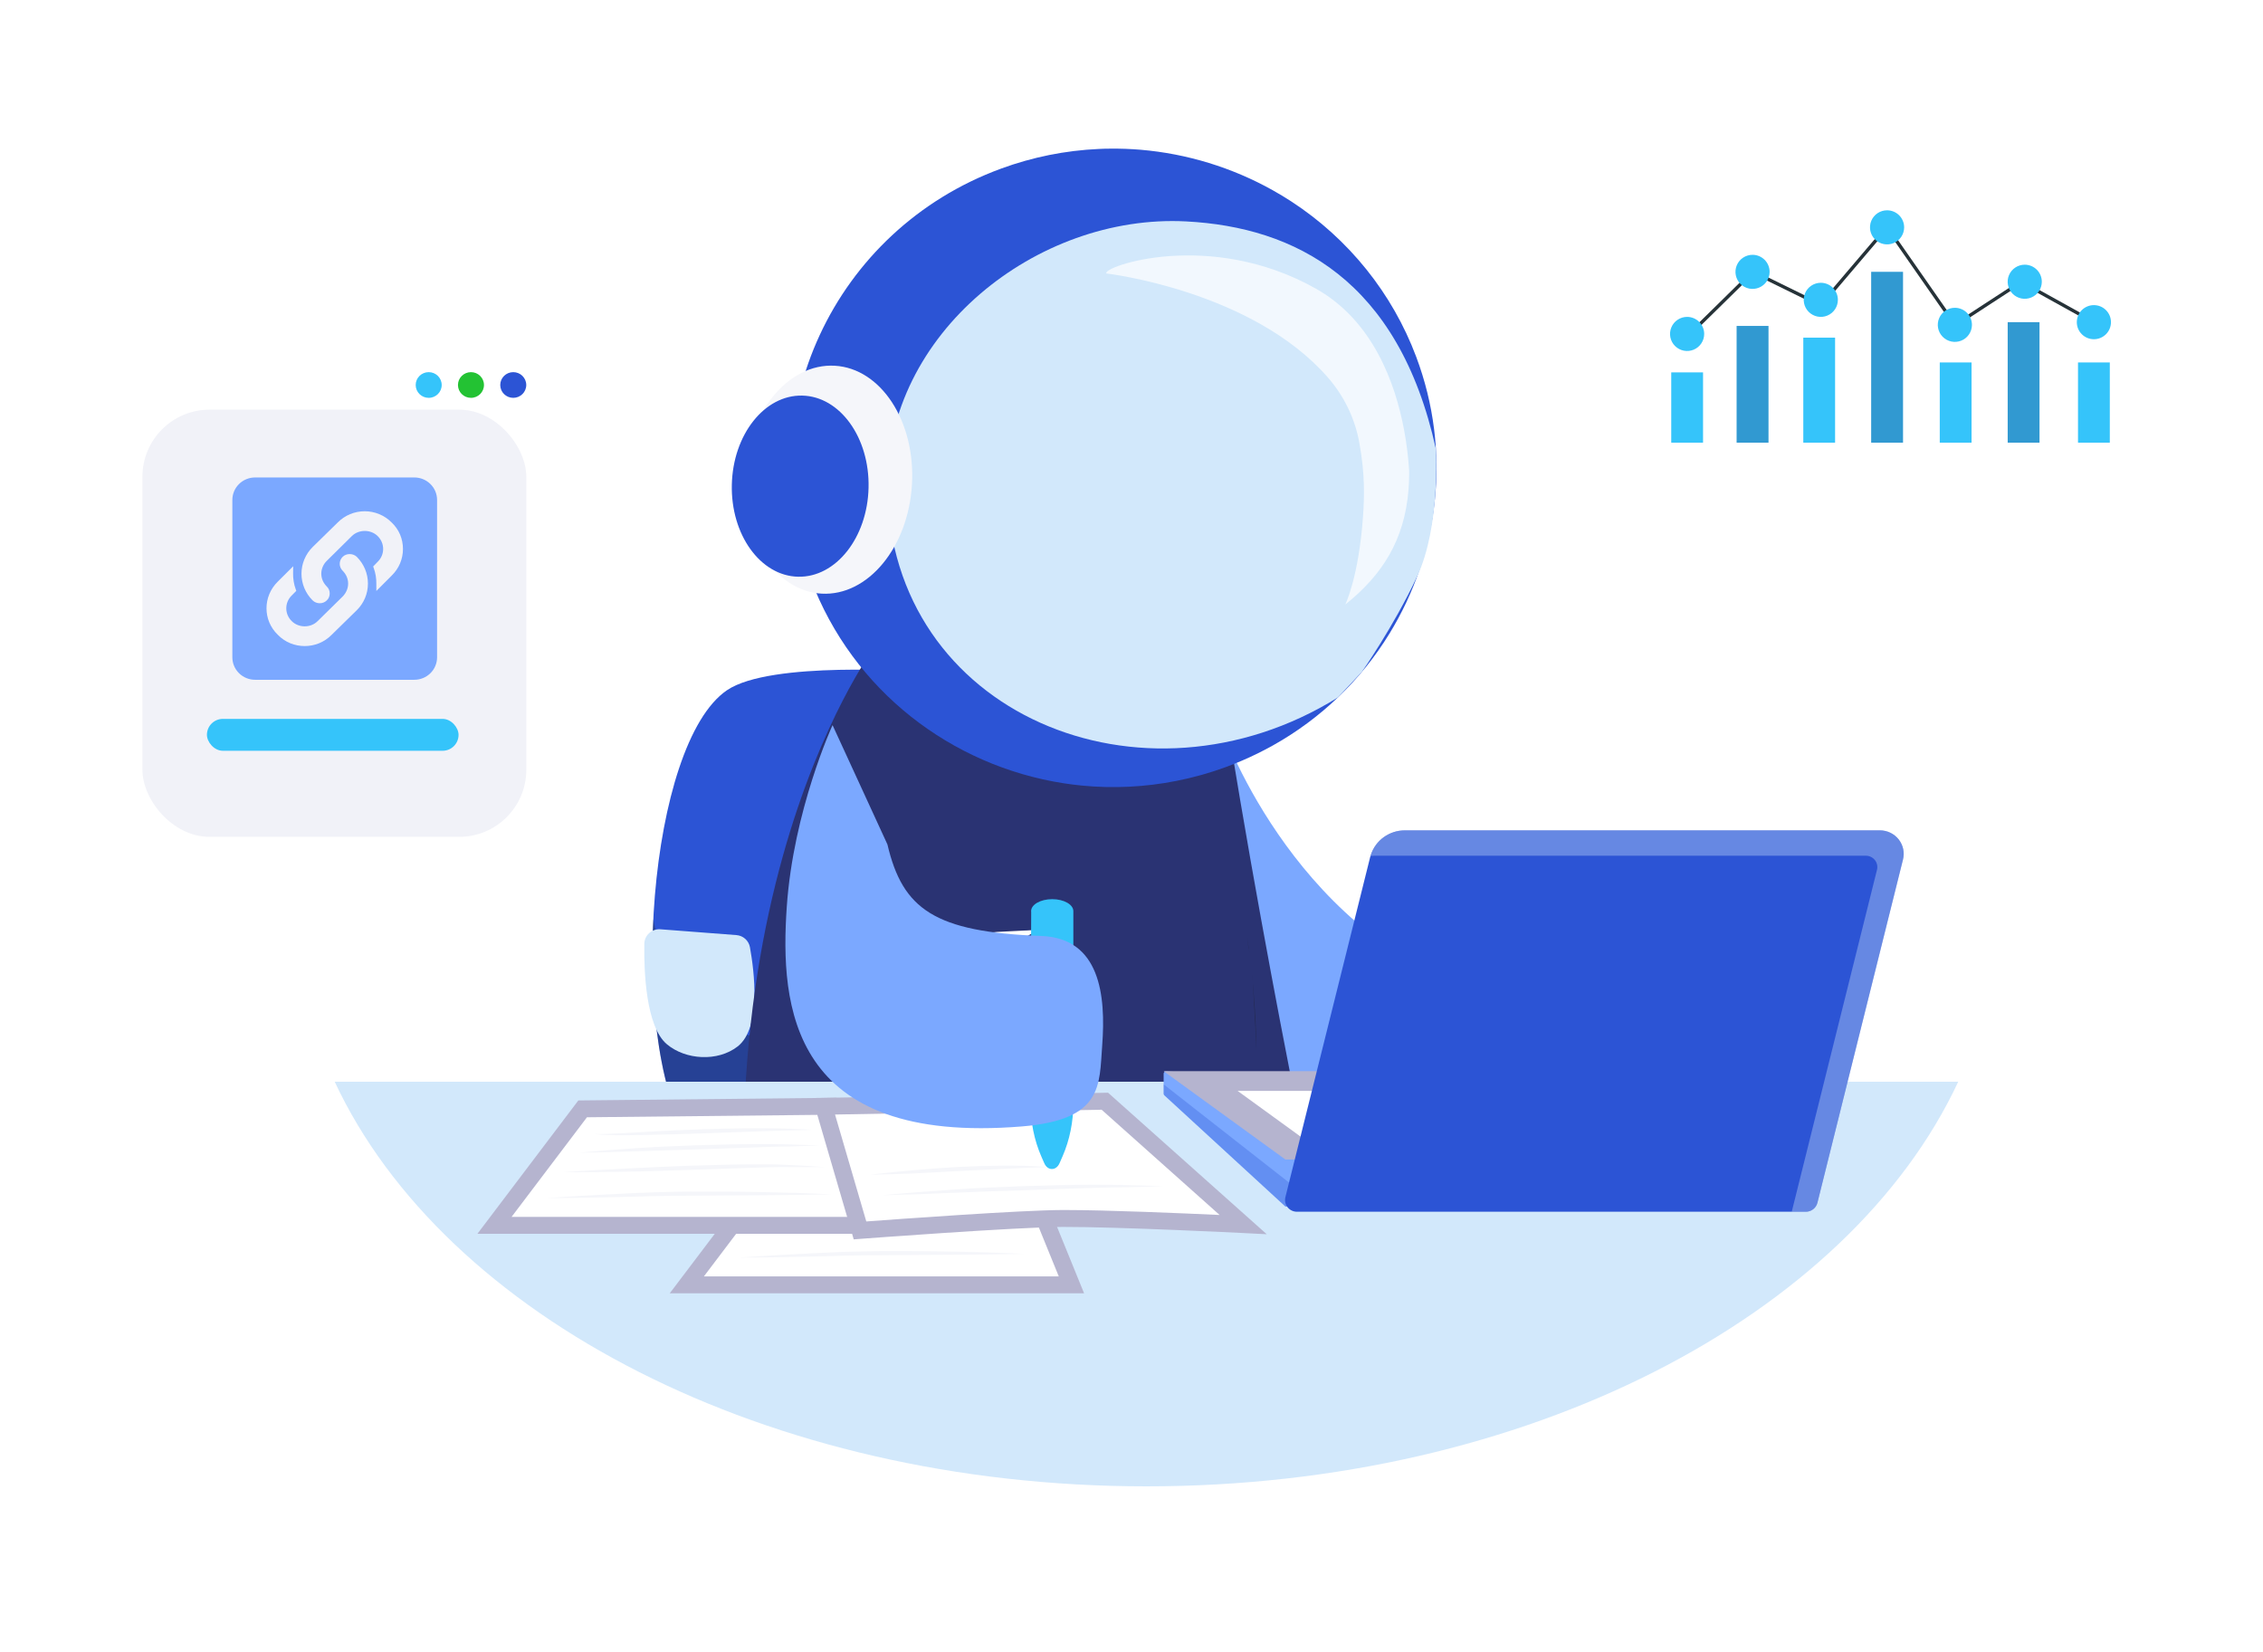 <svg width="337" height="246" viewBox="0 0 337 246" fill="none" xmlns="http://www.w3.org/2000/svg">
<g clip-path="url(#clip0_4728_4932)">
<path d="M321.545 22.133H240.491C238.729 22.133 237.301 23.56 237.301 25.319V70.76C237.301 72.519 238.729 73.946 240.491 73.946H321.545C323.307 73.946 324.736 72.519 324.736 70.76V25.319C324.736 23.56 323.307 22.133 321.545 22.133Z" fill="white"/>
<path d="M250.445 50.913C250.828 50.571 261.055 40.484 261.055 40.484L271.15 45.438L281.01 33.848L291.152 48.405L300.997 41.987" stroke="#263238" stroke-width="0.5" stroke-miterlimit="10"/>
<path d="M253.613 55.454H248.877V65.923H253.613V55.454Z" fill="#35C4FA"/>
<path d="M263.354 48.537H258.619V65.922H263.354V48.537Z" fill="#35C4FA"/>
<path d="M273.277 50.283H268.542V65.923H273.277V50.283Z" fill="#35C4FA"/>
<path d="M283.389 40.484H278.654V65.923H283.389V40.484Z" fill="#35C4FA"/>
<path d="M293.599 53.974H288.864V65.923H293.599V53.974Z" fill="#35C4FA"/>
<path d="M253.783 49.721C253.785 50.224 253.637 50.716 253.358 51.134C253.08 51.553 252.683 51.879 252.219 52.073C251.754 52.266 251.242 52.318 250.749 52.221C250.255 52.123 249.801 51.882 249.444 51.527C249.088 51.173 248.845 50.72 248.746 50.227C248.647 49.735 248.697 49.224 248.89 48.759C249.082 48.295 249.408 47.898 249.826 47.618C250.245 47.339 250.737 47.19 251.24 47.19C251.913 47.19 252.559 47.456 253.035 47.931C253.512 48.405 253.781 49.049 253.783 49.721Z" fill="#35C4FA"/>
<path d="M263.526 40.484C263.526 40.987 263.377 41.478 263.098 41.895C262.818 42.313 262.421 42.638 261.956 42.83C261.492 43.023 260.98 43.073 260.487 42.975C259.994 42.877 259.54 42.635 259.185 42.28C258.829 41.925 258.587 41.472 258.489 40.98C258.391 40.487 258.441 39.977 258.634 39.513C258.826 39.049 259.152 38.652 259.57 38.373C259.988 38.094 260.48 37.945 260.983 37.945C261.658 37.945 262.304 38.213 262.781 38.689C263.258 39.165 263.526 39.811 263.526 40.484Z" fill="#35C4FA"/>
<path d="M273.692 44.651C273.692 45.153 273.543 45.644 273.264 46.061C272.984 46.479 272.587 46.804 272.122 46.996C271.658 47.189 271.146 47.239 270.653 47.141C270.16 47.043 269.707 46.801 269.351 46.446C268.995 46.091 268.753 45.639 268.655 45.146C268.557 44.653 268.607 44.143 268.8 43.679C268.992 43.215 269.318 42.818 269.736 42.539C270.154 42.26 270.646 42.111 271.149 42.111C271.824 42.111 272.47 42.379 272.947 42.855C273.424 43.331 273.692 43.977 273.692 44.651Z" fill="#35C4FA"/>
<path d="M283.561 33.848C283.562 34.35 283.415 34.841 283.137 35.26C282.859 35.678 282.462 36.005 281.998 36.198C281.534 36.392 281.023 36.444 280.529 36.347C280.036 36.251 279.582 36.01 279.225 35.656C278.868 35.302 278.625 34.851 278.525 34.358C278.425 33.866 278.474 33.355 278.665 32.891C278.856 32.426 279.181 32.029 279.598 31.748C280.016 31.468 280.507 31.318 281.01 31.316C281.344 31.315 281.675 31.38 281.984 31.506C282.293 31.633 282.574 31.819 282.811 32.054C283.047 32.289 283.236 32.569 283.364 32.877C283.493 33.184 283.56 33.514 283.561 33.848Z" fill="#35C4FA"/>
<path d="M293.656 48.405C293.65 48.908 293.494 49.397 293.209 49.811C292.924 50.226 292.523 50.546 292.055 50.732C291.588 50.919 291.076 50.962 290.583 50.857C290.091 50.753 289.641 50.505 289.29 50.144C288.939 49.784 288.703 49.328 288.612 48.834C288.521 48.34 288.578 47.83 288.778 47.368C288.977 46.907 289.309 46.515 289.732 46.242C290.154 45.969 290.649 45.827 291.152 45.835C291.825 45.845 292.467 46.122 292.936 46.603C293.405 47.085 293.664 47.733 293.656 48.405Z" fill="#35C4FA"/>
<path d="M303.716 47.977H298.981V65.922H303.716V47.977Z" fill="#35C4FA"/>
<path opacity="0.3" d="M263.354 48.537H258.619V65.922H263.354V48.537Z" fill="#2A3373"/>
<path opacity="0.3" d="M283.389 40.484H278.654V65.923H283.389V40.484Z" fill="#2A3373"/>
<path opacity="0.3" d="M303.716 47.977H298.981V65.922H303.716V47.977Z" fill="#2A3373"/>
<path d="M314.187 53.974H309.452V65.923H314.187V53.974Z" fill="#35C4FA"/>
<path d="M300.958 41.956L311.817 47.977" stroke="#263238" stroke-width="0.5" stroke-miterlimit="10"/>
<path d="M304.062 41.956C304.062 42.459 303.913 42.95 303.633 43.367C303.354 43.785 302.957 44.11 302.492 44.302C302.027 44.495 301.516 44.545 301.023 44.447C300.529 44.349 300.076 44.107 299.72 43.752C299.365 43.397 299.123 42.944 299.024 42.452C298.926 41.959 298.977 41.449 299.169 40.985C299.362 40.521 299.688 40.124 300.106 39.845C300.524 39.566 301.016 39.417 301.519 39.417C302.193 39.417 302.84 39.685 303.317 40.161C303.794 40.637 304.062 41.283 304.062 41.956Z" fill="#35C4FA"/>
<path d="M311.817 50.516C313.221 50.516 314.36 49.379 314.36 47.977C314.36 46.575 313.221 45.438 311.817 45.438C310.412 45.438 309.273 46.575 309.273 47.977C309.273 49.379 310.412 50.516 311.817 50.516Z" fill="#35C4FA"/>
<path d="M136.752 100.03C136.752 100.03 114.721 98.362 108.246 102.795C96.57 110.781 93.298 154.006 102.364 169.328C109.02 180.574 149.808 174.771 149.808 174.771" fill="#2C54D5"/>
<g opacity="0.35">
<path d="M102.363 169.327C109.019 180.572 149.808 174.77 149.808 174.77L146.233 154.305C137.361 155.342 106.886 158.143 101.213 148.558C99.444 145.571 98.145 141.521 97.291 136.879C96.654 149.505 98.222 162.329 102.363 169.327Z" fill="#1B1C1D"/>
</g>
<path d="M98.348 138.385L109.659 139.25C110.15 139.286 110.615 139.483 110.98 139.81C111.345 140.136 111.591 140.572 111.678 141.051C112.329 144.659 113.398 153.07 109.842 155.838C106.89 158.137 102.106 157.855 99.308 155.504C96.179 152.874 95.886 144.627 95.951 140.545C95.955 140.245 96.022 139.948 96.146 139.674C96.271 139.4 96.451 139.155 96.676 138.952C96.901 138.75 97.165 138.595 97.453 138.497C97.74 138.4 98.045 138.362 98.348 138.385Z" fill="#D2E8FB"/>
<path d="M181.8 107.984C181.8 107.984 191.917 137.995 219.677 147.682V166.092H181.8V107.984Z" fill="white"/>
<path d="M181.799 107.983V166.091H219.675V147.681C191.916 137.996 181.799 107.983 181.799 107.983Z" fill="#7BA8FF"/>
<path d="M110.813 166.091H193.355C193.355 166.091 188.811 143.515 184.684 119.145C184.044 115.369 183.413 111.549 182.812 107.765C177.793 76.16 129.958 96.769 129.958 96.769C129.958 96.769 128.089 99.296 125.519 104.28C120.198 114.585 111.864 135.405 110.813 166.091Z" fill="#2A3373"/>
<g opacity="0.35">
<path d="M154.262 169.508C154.393 170.191 154.514 170.862 154.625 171.522C154.517 170.861 154.396 170.19 154.262 169.508Z" fill="#1B1C1D"/>
</g>
<g opacity="0.35">
<path d="M185.736 139.5C186.509 146.376 186.959 152.337 187.051 157.313C187.178 152.677 186.723 146.701 185.736 139.5Z" fill="#1B1C1D"/>
</g>
<path d="M180.956 166.634L150.031 168.2C148.266 168.285 146.539 167.676 145.227 166.506C143.916 165.336 143.126 163.701 143.03 161.958L142.185 145.695C142.111 144.18 142.567 142.685 143.476 141.461C144.385 140.238 145.692 139.361 147.178 138.978C147.611 138.866 148.055 138.799 148.502 138.777L179.422 137.211C181.187 137.124 182.915 137.733 184.227 138.903C185.539 140.073 186.328 141.709 186.422 143.453L187.095 156.334L187.272 159.715C187.358 161.459 186.742 163.165 185.558 164.462C184.375 165.758 182.72 166.539 180.956 166.634Z" fill="#2A3373"/>
<path d="M182.191 166.45C181.787 166.554 181.374 166.616 180.957 166.633L150.032 168.2C148.753 168.261 147.483 167.959 146.374 167.328C145.264 166.697 144.362 165.764 143.773 164.641C143.334 163.809 143.083 162.894 143.036 161.957L142.658 154.732L142.533 152.349L142.187 145.695C142.101 143.951 142.718 142.245 143.901 140.948C145.085 139.652 146.74 138.871 148.504 138.777L155.186 138.439C153.679 138.803 152.346 139.674 151.417 140.903C150.489 142.132 150.021 143.642 150.096 145.174L150.55 153.958L150.941 161.441C151.13 165.058 154.279 167.873 157.941 167.683L182.191 166.45Z" fill="white"/>
<g opacity="0.35">
<path d="M182.189 166.451C181.785 166.555 181.372 166.616 180.955 166.634L150.03 168.2C148.265 168.286 146.539 167.677 145.227 166.507C143.916 165.337 143.127 163.701 143.033 161.958L142.533 152.35C143.399 154.008 144.904 156.02 147.152 156.126C148.385 156.186 149.547 155.253 150.549 153.959L150.939 161.442C151.129 165.059 154.277 167.874 157.94 167.683L182.189 166.451Z" fill="#1B1C1D"/>
</g>
<path d="M162.717 152.827C162.745 153.428 162.113 158.323 162.113 158.323L158.645 158.48C156.258 158.587 154.208 156.231 154.069 153.217C153.929 150.202 155.753 147.672 158.141 147.564L161.609 147.408C161.609 147.408 162.672 151.844 162.717 152.827Z" fill="#35C4FA"/>
<g opacity="0.35">
<path d="M162.718 152.827C162.745 153.428 162.114 158.323 162.114 158.323L158.646 158.48C156.258 158.587 154.208 156.231 154.069 153.217C153.93 150.203 155.753 147.672 158.141 147.564L161.61 147.408C161.61 147.408 162.673 151.845 162.718 152.827Z" fill="#1B1C1D"/>
</g>
<path d="M158.49 159.424C158.556 159.424 158.623 159.424 158.69 159.419L161.098 159.31C161.62 159.288 162.118 159.083 162.501 158.733C162.885 158.382 163.13 157.908 163.193 157.395C163.694 153.345 163.679 152.935 163.672 152.777C163.646 152.2 163.345 150.664 162.778 148.204C162.663 147.704 162.373 147.26 161.96 146.949C161.547 146.639 161.037 146.482 160.519 146.505L158.099 146.615C156.643 146.68 155.323 147.439 154.38 148.746C153.487 149.983 153.039 151.586 153.116 153.253C153.275 156.703 155.666 159.424 158.49 159.424ZM161.763 152.864C161.763 152.946 161.749 153.542 161.298 157.164C161.289 157.234 161.255 157.299 161.203 157.346C161.15 157.394 161.082 157.421 161.011 157.424L158.602 157.533C156.732 157.616 155.139 155.659 155.024 153.171C154.966 151.922 155.29 150.741 155.936 149.845C156.531 149.02 157.329 148.543 158.189 148.504L160.609 148.394C160.68 148.391 160.75 148.413 160.806 148.455C160.863 148.498 160.902 148.558 160.918 148.627C161.669 151.899 161.755 152.696 161.763 152.865V152.864Z" fill="#1B1C1D"/>
<path d="M206.925 94.334C202.679 101.273 196.697 107.015 189.556 111.008C188.054 111.847 186.508 112.606 184.925 113.283C184.148 113.613 183.352 113.93 182.545 114.231C180.147 115.111 177.682 115.801 175.172 116.293C170.553 117.207 165.821 117.442 161.132 116.988C160.212 116.896 159.298 116.781 158.389 116.642C141.758 114.057 126.99 102.915 120.719 86.212C111.47 61.601 124.171 34.248 149.07 25.112C153.738 23.396 158.647 22.407 163.622 22.182C164.189 22.152 164.759 22.138 165.328 22.136C166.85 22.12 168.364 22.175 169.869 22.301C176.779 22.892 183.48 24.945 189.517 28.321C190.47 28.853 191.404 29.417 192.321 30.015C200.841 35.575 207.347 43.673 210.897 53.133C216.216 67.29 214.271 82.352 206.925 94.334Z" fill="#2C54D5"/>
<path d="M199.241 103.856C170.147 121.946 132.54 106.262 132.16 72.619C131.901 49.731 154.38 31.809 176.639 32.972C192.841 33.818 208.284 41.648 213.829 66.857C213.829 66.857 214.54 78.391 211.02 85.879C207.499 93.367 202.796 100.063 202.796 100.063L199.241 103.856Z" fill="#D2E8FB"/>
<path d="M122.348 88.403C115.457 88.014 110.309 80.101 110.851 70.729C111.393 61.357 117.419 54.075 124.31 54.464C131.202 54.853 136.349 62.766 135.807 72.138C135.265 81.51 129.239 88.792 122.348 88.403Z" fill="#F5F6FA"/>
<path d="M118.85 85.883C113.228 85.756 108.809 79.615 108.982 72.166C109.154 64.718 113.852 58.783 119.475 58.91C125.097 59.037 129.516 65.178 129.343 72.627C129.171 80.075 124.473 86.01 118.85 85.883Z" fill="#2C54D5"/>
<g opacity="0.7">
<path d="M164.757 40.725C164.757 40.725 186.459 43.235 197.774 56.248L197.809 56.289C200.185 59.035 201.778 62.356 202.424 65.912C203.284 70.613 203.181 73.974 202.974 76.931C202.341 85.92 200.342 90.021 200.342 90.021C205.85 85.625 209.149 80.431 209.752 72.946C209.808 72.208 209.84 71.445 209.848 70.66C209.848 70.48 209.848 70.301 209.848 70.12C209.848 70.12 209.848 70.115 209.848 70.11C209.723 68.095 209.476 66.089 209.107 64.104C207.803 57.072 204.468 47.786 195.992 43.002C180.139 34.054 164.074 39.734 164.757 40.725Z" fill="white"/>
</g>
<path d="M49.841 161.084C66.152 196.028 114.106 221.341 170.728 221.341C227.35 221.341 275.305 196.028 291.616 161.084H49.841Z" fill="#D2E8FB"/>
<path d="M102.278 191.339H159.554L156.653 184.205L152.342 173.609L115.405 173.993L106.915 185.212L102.278 191.339Z" fill="white"/>
<path d="M99.735 192.596H161.44L153.196 172.341L114.759 172.741L99.735 192.596ZM157.67 190.078H104.821L116.047 175.246L151.484 174.877L157.67 190.078Z" fill="#B5B4CF"/>
<path d="M110.123 187.273C111.891 187.278 113.657 187.244 115.424 187.231L120.723 187.124C122.489 187.098 124.258 187.022 126.016 186.98C127.775 186.938 129.544 186.928 131.309 186.927C134.839 186.876 138.37 186.886 141.902 186.857L147.2 186.811C148.967 186.777 150.733 186.766 152.5 186.72C150.735 186.626 148.969 186.577 147.203 186.508L141.905 186.381C138.372 186.312 134.839 186.306 131.307 186.309C129.54 186.329 127.772 186.365 126.004 186.418C124.232 186.489 122.471 186.55 120.706 186.65L115.416 186.929C113.65 187.044 111.888 187.138 110.123 187.273Z" fill="#F5F6FA"/>
<path d="M112.484 183.422C114.108 183.438 115.732 183.415 117.356 183.413L122.229 183.339C125.477 183.285 128.719 183.151 131.964 183.057L141.694 182.732C143.317 182.679 144.935 182.632 146.557 182.667C148.179 182.662 149.802 182.679 151.429 182.655C148.191 182.454 144.94 182.219 141.687 182.256C138.432 182.256 135.189 182.338 131.943 182.44C128.697 182.541 125.452 182.699 122.21 182.865L117.348 183.113C115.726 183.219 114.106 183.302 112.484 183.422Z" fill="#F5F6FA"/>
<path d="M114.925 180.104C116.418 180.096 117.907 180.048 119.396 180.022L123.86 179.875L132.789 179.607L141.718 179.296C143.206 179.24 144.692 179.196 146.18 179.178C147.673 179.125 149.164 179.096 150.65 179.022C147.668 178.911 144.697 178.81 141.709 178.82C138.727 178.82 135.748 178.899 132.769 178.989C129.792 179.098 126.814 179.207 123.84 179.402L119.379 179.721C117.897 179.85 116.407 179.958 114.925 180.104Z" fill="#1B1C1D"/>
<path d="M117.108 176.918C119.807 177.19 122.523 177.083 125.226 177.045C127.93 176.991 130.632 176.9 133.334 176.82L141.439 176.529C142.789 176.475 144.14 176.425 145.49 176.398C146.832 176.352 148.213 176.36 149.529 176.272L145.491 176.095C144.137 176.061 142.783 176.057 141.43 176.053C138.723 176.053 136.018 176.121 133.314 176.202C130.61 176.298 127.907 176.405 125.207 176.571C123.857 176.654 122.509 176.736 121.159 176.796C119.809 176.855 118.459 176.951 117.108 176.918Z" fill="#1B1C1D"/>
<path d="M73.638 182.473H130.915L123.698 164.743L118.176 164.8L86.765 165.131L73.638 182.473Z" fill="white"/>
<path d="M164.532 163.99L185.128 182.36C185.128 182.36 166.769 181.426 158.257 181.453C151.311 181.472 128.076 183.23 128.076 183.23L122.671 164.747L164.532 163.99Z" fill="white"/>
<path d="M73.638 182.473H130.915L123.698 164.743L118.176 164.8L86.765 165.131L73.638 182.473Z" fill="white"/>
<path d="M71.096 183.731H132.803L124.56 163.476L86.123 163.876L71.096 183.731ZM129.032 181.213H76.183L87.409 166.38L122.845 166.011L129.032 181.213Z" fill="#B5B4CF"/>
<path d="M81.486 178.409C83.253 178.415 85.02 178.38 86.786 178.367L92.085 178.261C93.85 178.235 95.62 178.158 97.379 178.117C99.138 178.076 100.906 178.064 102.671 178.064C106.201 178.012 109.733 178.023 113.264 177.994L118.562 177.948C120.329 177.913 122.095 177.903 123.862 177.857C122.097 177.763 120.331 177.713 118.565 177.645L113.267 177.518C109.734 177.448 106.201 177.443 102.668 177.446C100.902 177.466 99.134 177.502 97.365 177.556C95.594 177.625 93.833 177.688 92.069 177.787L86.778 178.066C85.012 178.182 83.248 178.276 81.486 178.409Z" fill="#F5F6FA"/>
<path d="M83.847 174.561C85.471 174.577 87.095 174.554 88.719 174.552L93.591 174.478C96.84 174.425 100.081 174.29 103.327 174.197L113.057 173.867C114.679 173.814 116.296 173.766 117.92 173.803C119.542 173.798 121.164 173.814 122.791 173.79C119.553 173.589 116.301 173.353 113.049 173.391C109.799 173.391 106.552 173.474 103.306 173.575C100.06 173.677 96.814 173.834 93.573 174.001L88.71 174.248C87.086 174.351 85.465 174.439 83.847 174.561Z" fill="#F5F6FA"/>
<path d="M86.285 171.652C87.778 171.644 89.267 171.596 90.756 171.57L95.22 171.423L104.149 171.156L113.078 170.844C114.566 170.789 116.052 170.744 117.541 170.727C119.034 170.674 120.524 170.645 122.011 170.571C119.029 170.46 116.057 170.358 113.07 170.369C110.083 170.38 107.108 170.452 104.13 170.538C101.152 170.646 98.175 170.756 95.201 170.951L90.74 171.269C89.252 171.397 87.769 171.505 86.285 171.652Z" fill="#F5F6FA"/>
<path d="M88.469 168.876C91.169 169.149 93.885 169.041 96.588 169.003C99.291 168.965 101.994 168.859 104.696 168.779L112.801 168.488C114.151 168.433 115.502 168.385 116.852 168.357C118.194 168.311 119.575 168.319 120.891 168.231L116.853 168.055C115.498 168.019 114.145 168.015 112.791 168.013C110.085 168.013 107.38 168.08 104.675 168.161C101.972 168.258 99.269 168.364 96.568 168.53C95.219 168.613 93.87 168.695 92.521 168.755C91.171 168.814 89.821 168.907 88.469 168.876Z" fill="#F5F6FA"/>
<path d="M191.416 179.669L173.398 163.116C173.362 163.083 173.334 163.044 173.315 162.999C173.295 162.955 173.285 162.908 173.285 162.86V159.886C173.285 159.838 173.295 159.791 173.314 159.747C173.333 159.703 173.361 159.664 173.396 159.631C173.432 159.598 173.473 159.573 173.519 159.556C173.564 159.54 173.613 159.533 173.661 159.536L231.297 163.012L258.046 179.67L191.416 179.669Z" fill="#7BA8FF"/>
<g opacity="0.3">
<path d="M173.286 161.477V162.858C173.286 162.907 173.296 162.955 173.316 162.999C173.336 163.044 173.365 163.083 173.401 163.116L191.416 179.669H258.044L253.169 176.632H192.635L173.286 161.477Z" fill="#2C54D5"/>
</g>
<path d="M191.418 172.672L173.287 159.514H231.297L258.046 172.672H191.418Z" fill="#B5B4CF"/>
<path d="M196.092 171.01L184.297 162.45H222.034L239.435 171.01H196.092Z" fill="white"/>
<path d="M193.133 180.447H268.926C269.321 180.446 269.705 180.314 270.016 180.073C270.327 179.832 270.547 179.495 270.643 179.116L283.39 127.987C283.519 127.472 283.527 126.935 283.414 126.417C283.301 125.898 283.071 125.412 282.74 124.994C282.409 124.577 281.986 124.239 281.503 124.007C281.02 123.775 280.491 123.654 279.954 123.655H209.195C208.065 123.655 206.965 124.011 206.054 124.672C205.143 125.334 204.469 126.265 204.131 127.33C204.096 127.434 204.064 127.541 204.039 127.648L191.416 178.281C191.352 178.539 191.348 178.807 191.404 179.066C191.461 179.325 191.576 179.568 191.741 179.777C191.907 179.985 192.118 180.154 192.359 180.27C192.6 180.386 192.864 180.447 193.133 180.447Z" fill="#2C54D5"/>
<g opacity="0.35">
<path d="M279.517 129.527L266.82 180.447H268.928C269.324 180.447 269.708 180.316 270.019 180.075C270.33 179.833 270.55 179.496 270.645 179.116L283.392 127.987C283.521 127.472 283.529 126.935 283.416 126.417C283.303 125.898 283.073 125.412 282.742 124.994C282.411 124.577 281.988 124.239 281.505 124.007C281.022 123.775 280.493 123.655 279.956 123.655H209.197C208.041 123.655 206.916 124.028 205.994 124.718C205.072 125.407 204.403 126.376 204.089 127.475C204.313 127.446 204.538 127.431 204.764 127.431H277.855C278.114 127.431 278.371 127.489 278.604 127.601C278.838 127.713 279.043 127.877 279.203 128.079C279.363 128.281 279.475 128.516 279.529 128.767C279.583 129.018 279.579 129.278 279.517 129.527Z" fill="#D2E8FB"/>
</g>
<path d="M164.532 163.99L185.128 182.36C185.128 182.36 166.769 181.426 158.257 181.453C151.311 181.472 128.076 183.23 128.076 183.23L122.671 164.747L164.532 163.99Z" fill="white"/>
<path d="M127.133 184.561L128.166 184.482C128.398 184.465 151.435 182.727 158.255 182.708C166.629 182.691 184.876 183.606 185.06 183.615L188.641 183.798L165.011 162.723L120.981 163.516L127.133 184.561ZM158.574 180.19H158.248C152.09 180.207 133.639 181.55 129.006 181.894L124.351 165.972L164.051 165.256L181.623 180.93C175.933 180.666 164.813 180.191 158.574 180.191V180.19Z" fill="#B5B4CF"/>
<path d="M153.466 164.242C153.458 167.04 154.011 169.79 155.071 172.215L155.511 173.22C156.012 174.374 157.28 174.374 157.784 173.22L158.238 172.179C159.287 169.779 159.84 167.054 159.84 164.282V135.681C159.84 134.698 158.432 133.9 156.694 133.9C154.955 133.9 153.551 134.698 153.551 135.681C153.55 135.728 153.554 135.776 153.562 135.822L153.466 164.242Z" fill="#35C4FA"/>
<path d="M131.428 177.98C133.176 177.952 134.92 177.885 136.665 177.838L141.895 177.632C145.379 177.462 148.868 177.354 152.356 177.254C155.842 177.113 159.331 177.006 162.817 176.9C164.562 176.835 166.299 176.824 168.048 176.793C169.794 176.741 171.541 176.71 173.285 176.641C169.793 176.528 166.309 176.422 162.809 176.425C159.309 176.428 155.825 176.544 152.334 176.636L147.101 176.855C145.357 176.926 143.614 177.02 141.872 177.159L136.646 177.537C134.906 177.683 133.167 177.81 131.428 177.98Z" fill="#F5F6FA"/>
<path d="M129.579 174.928C131.782 174.903 133.979 174.839 136.172 174.736C137.27 174.693 138.367 174.627 139.464 174.571C140.561 174.516 141.656 174.432 142.752 174.388L149.331 174.07C151.526 173.976 153.718 173.851 155.918 173.791C153.723 173.611 151.518 173.574 149.319 173.588C147.119 173.602 144.919 173.67 142.72 173.772C140.521 173.889 138.332 174.069 136.14 174.256C133.949 174.442 131.763 174.666 129.579 174.928Z" fill="#F5F6FA"/>
<path d="M123.981 107.984C123.981 107.984 118.146 120.668 117.162 135.065C116.161 149.728 117.612 170.572 152.164 167.746C164.276 166.756 163.687 161.669 164.137 155.669C164.695 148.234 163.835 139.698 155.041 139.378C139.156 138.801 134.412 135.381 132.155 125.754" fill="#7BA8FF"/>
<g filter="url(#filter0_d_4728_4932)">
<rect x="14" y="52.933" width="71.102" height="80.233" rx="10" fill="white"/>
</g>
<rect x="21.207" y="61.004" width="57.17" height="63.617" rx="10" fill="#F1F2F8"/>
<path d="M61.702 71.102H37.989C37.09 71.102 36.229 71.455 35.593 72.082C34.958 72.71 34.601 73.562 34.601 74.45V97.883C34.601 98.771 34.958 99.622 35.593 100.25C36.229 100.878 37.09 101.231 37.989 101.231H61.702C62.6 101.231 63.462 100.878 64.097 100.25C64.732 99.622 65.089 98.771 65.089 97.883V74.45C65.089 73.562 64.732 72.71 64.097 72.082C63.462 71.455 62.6 71.102 61.702 71.102ZM53.131 90.87L49.388 94.535C48.287 95.657 46.83 96.209 45.374 96.209C43.917 96.209 42.46 95.657 41.376 94.535C39.123 92.376 39.123 88.811 41.376 86.602L43.663 84.325L43.646 85.329C43.629 86.166 43.764 87.003 44.035 87.74L44.12 87.991L43.443 88.677C43.186 88.926 42.982 89.223 42.843 89.55C42.704 89.878 42.632 90.23 42.632 90.585C42.632 90.941 42.704 91.292 42.843 91.62C42.982 91.948 43.186 92.244 43.443 92.493C44.476 93.531 46.271 93.531 47.304 92.493L51.031 88.828C51.539 88.309 51.844 87.623 51.844 86.903C51.844 86.166 51.539 85.513 51.031 84.995C50.892 84.859 50.781 84.698 50.705 84.519C50.63 84.341 50.591 84.15 50.591 83.957C50.591 83.764 50.63 83.573 50.705 83.394C50.781 83.216 50.892 83.055 51.031 82.919C51.59 82.367 52.572 82.383 53.131 82.919C54.198 83.99 54.791 85.396 54.791 86.903C54.791 88.409 54.198 89.815 53.131 90.87ZM58.314 85.731L56.044 88.007V87.003C56.061 86.166 55.926 85.329 55.655 84.593L55.57 84.359L56.248 83.656C56.504 83.407 56.708 83.11 56.847 82.782C56.987 82.455 57.058 82.103 57.058 81.748C57.058 81.392 56.987 81.04 56.847 80.713C56.708 80.385 56.504 80.088 56.248 79.839C55.215 78.802 53.402 78.818 52.386 79.839L48.66 83.522C48.151 84.024 47.846 84.71 47.846 85.43C47.846 86.166 48.151 86.819 48.66 87.338C48.947 87.606 49.1 87.974 49.1 88.376C49.1 88.777 48.947 89.146 48.66 89.413C48.522 89.549 48.358 89.656 48.177 89.728C47.997 89.799 47.804 89.835 47.609 89.832C47.237 89.832 46.847 89.698 46.559 89.413C45.494 88.359 44.895 86.929 44.895 85.438C44.895 83.948 45.494 82.518 46.559 81.463L50.303 77.797C50.825 77.271 51.448 76.852 52.136 76.567C52.824 76.281 53.562 76.134 54.308 76.134C55.054 76.134 55.793 76.281 56.481 76.567C57.169 76.852 57.792 77.271 58.314 77.797C59.415 78.835 60.008 80.241 60.008 81.748C60.008 83.254 59.415 84.66 58.314 85.731Z" fill="#7BA8FF"/>
<ellipse cx="63.84" cy="57.332" rx="1.937" ry="1.914" fill="#35C4FA"/>
<ellipse cx="70.135" cy="57.332" rx="1.937" ry="1.914" fill="#23C233"/>
<ellipse cx="76.432" cy="57.332" rx="1.937" ry="1.914" fill="#2C54D5"/>
<rect x="30.814" y="107.055" width="37.473" height="4.748" rx="2.374" fill="#35C4FA"/>
</g>
<defs>
<filter id="filter0_d_4728_4932" x="-3" y="41.933" width="105.102" height="114.233" filterUnits="userSpaceOnUse" color-interpolation-filters="sRGB">
<feFlood flood-opacity="0" result="BackgroundImageFix"/>
<feColorMatrix in="SourceAlpha" type="matrix" values="0 0 0 0 0 0 0 0 0 0 0 0 0 0 0 0 0 0 127 0" result="hardAlpha"/>
<feOffset dy="6"/>
<feGaussianBlur stdDeviation="8.5"/>
<feComposite in2="hardAlpha" operator="out"/>
<feColorMatrix type="matrix" values="0 0 0 0 0.514 0 0 0 0 0.639 0 0 0 0 0.882 0 0 0 0.26 0"/>
<feBlend mode="normal" in2="BackgroundImageFix" result="effect1_dropShadow_4728_4932"/>
<feBlend mode="normal" in="SourceGraphic" in2="effect1_dropShadow_4728_4932" result="shape"/>
</filter>
<clipPath id="clip0_4728_4932">
<rect width="337" height="245" fill="white" transform="translate(0 0.133)"/>
</clipPath>
</defs>
</svg>
